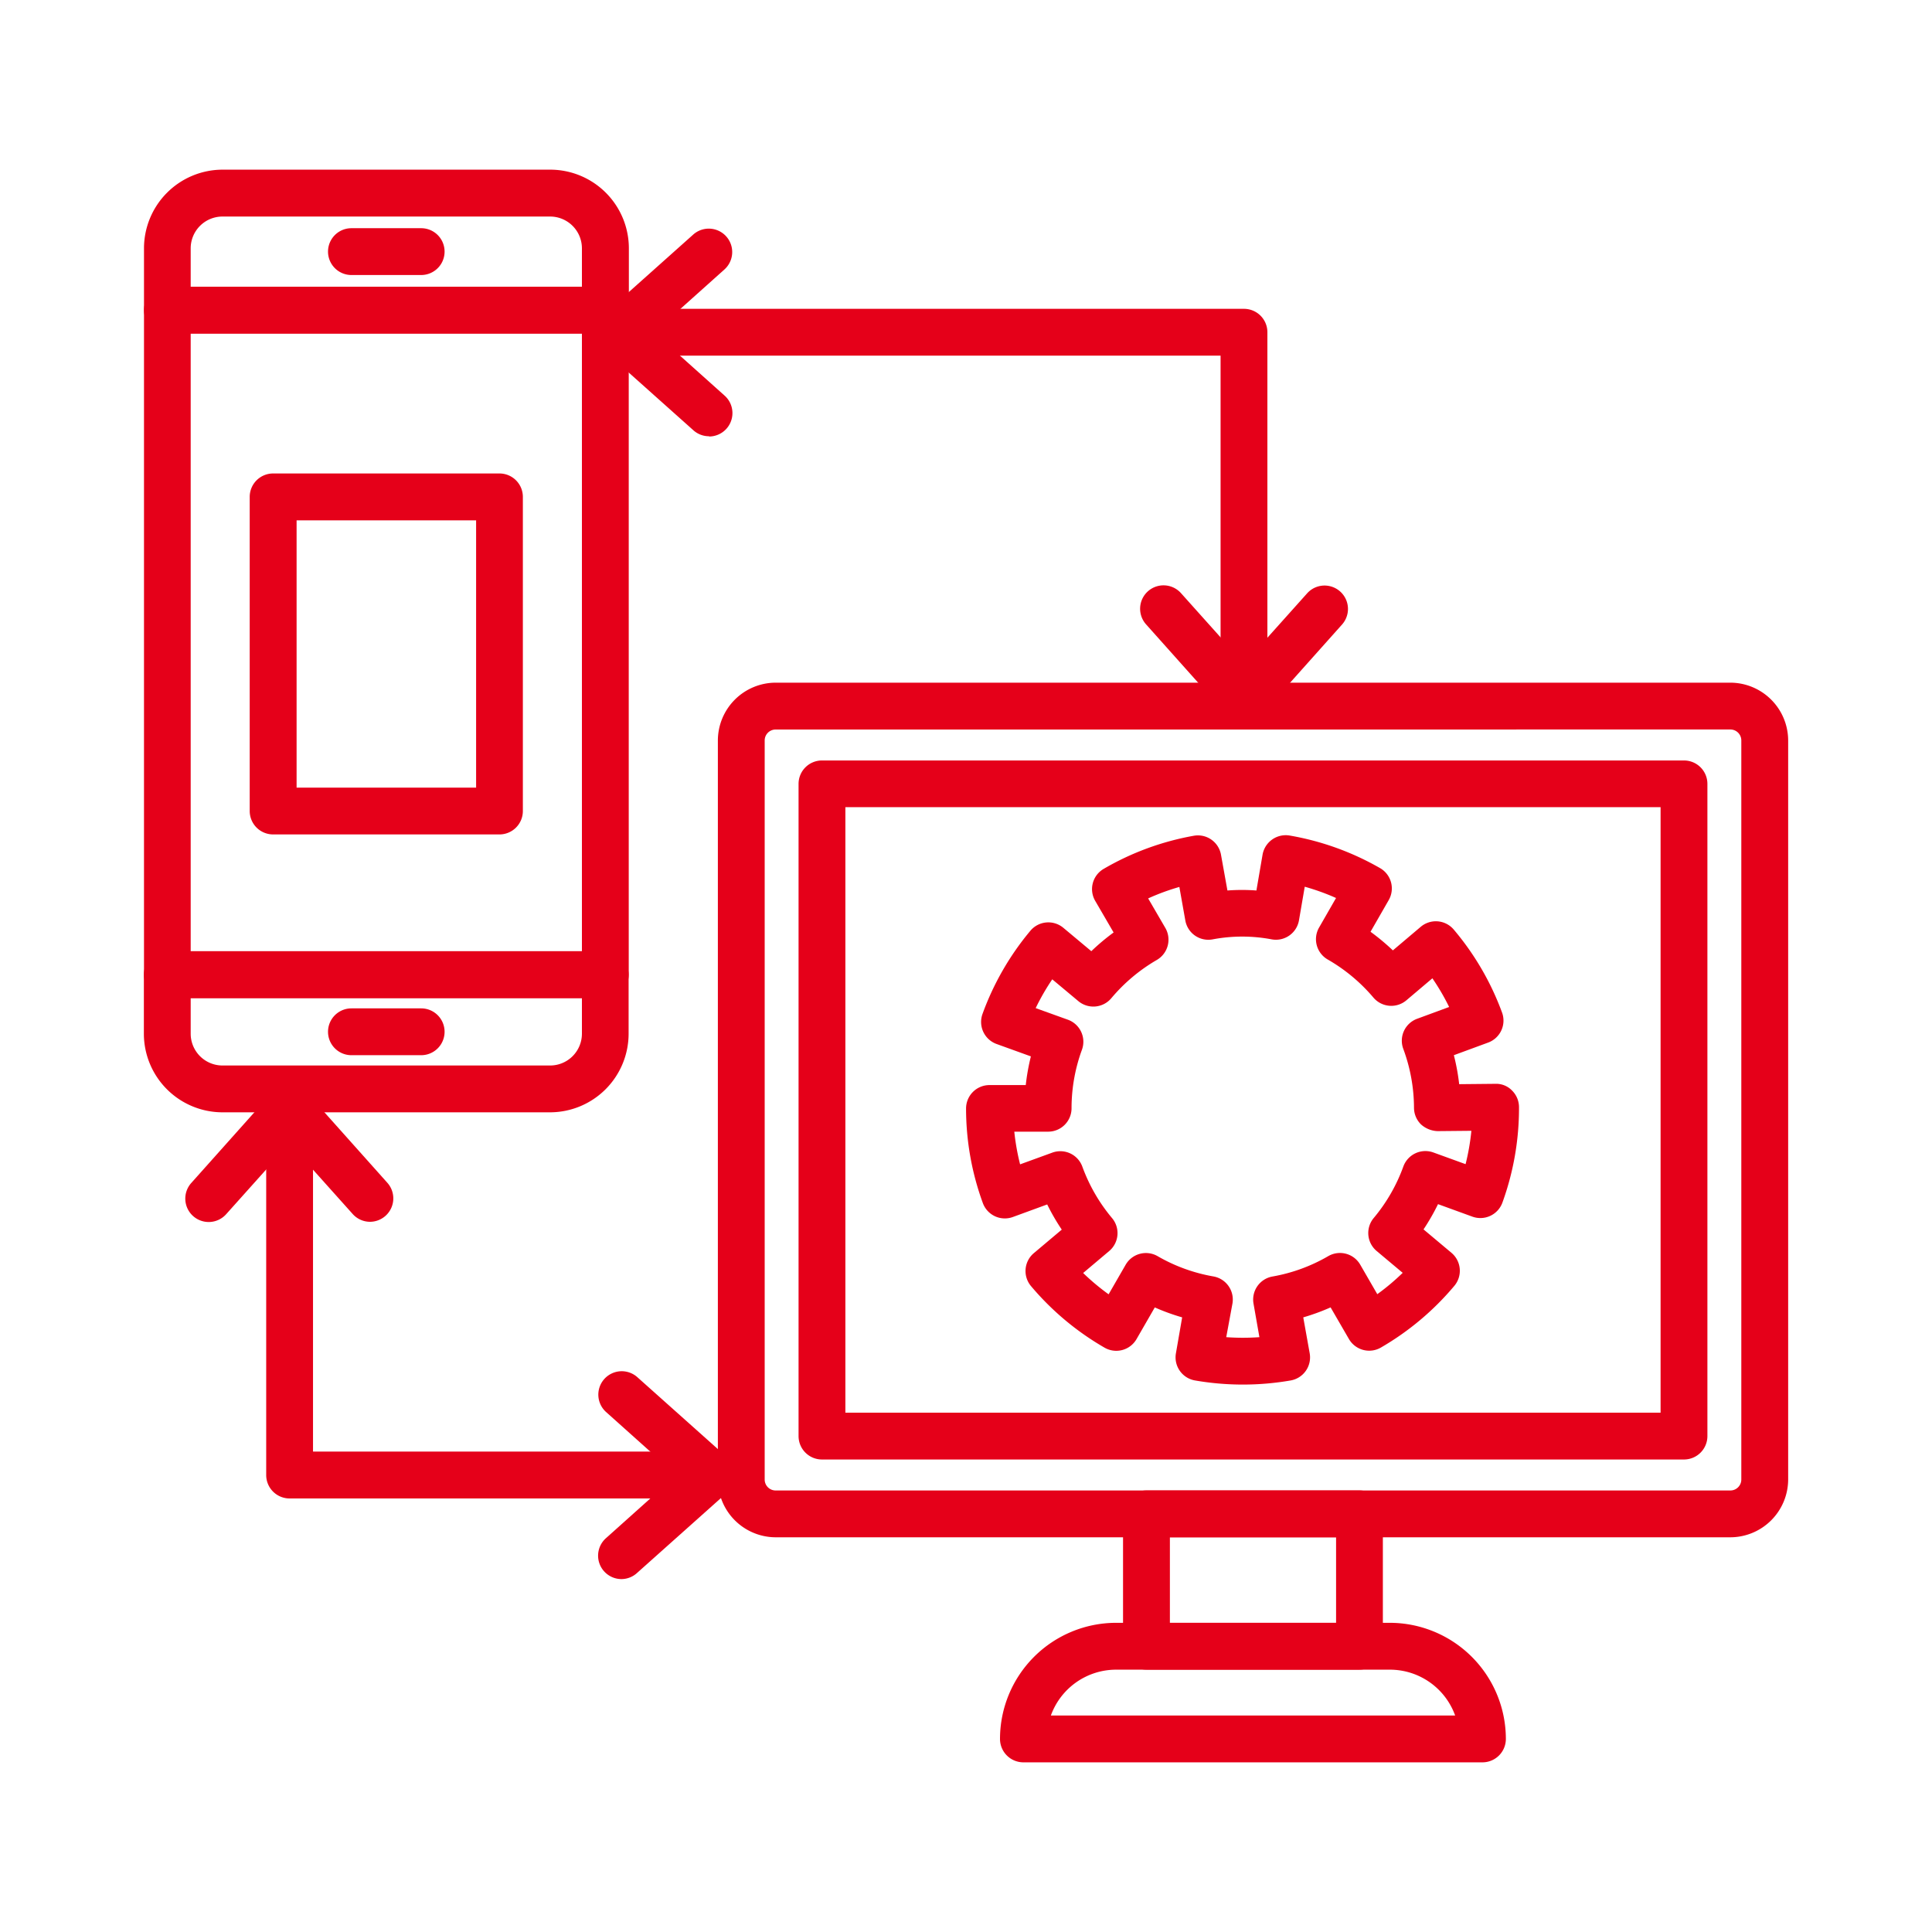 <?xml version="1.0" encoding="utf-8"?>
<svg xmlns="http://www.w3.org/2000/svg" width="60" height="60"><g data-name="Group 1597-inner"><g data-name="Group 1219"><path data-name="Path 1143" d="M53.738 47.742h-29.65a1.8 1.8 0 01-1.794-1.794V22.995a1.8 1.8 0 011.794-1.794h29.65a1.8 1.8 0 011.795 1.794v22.952a1.8 1.8 0 01-1.795 1.795zm-29.65-25.086a.34.34 0 00-.34.34v22.952a.34.34 0 00.34.34h29.65a.34.34 0 00.34-.34V22.995a.34.34 0 00-.34-.34z" fill="#e50019"/></g><g data-name="Group 1220"><path data-name="Path 1144" d="M52.298 45.326H25.527a.727.727 0 01-.727-.727V24.344a.727.727 0 01.727-.727h26.771a.727.727 0 01.727.727v20.254a.727.727 0 01-.727.728zm-26.044-1.454h25.317V25.067H26.254z" fill="#e50019"/></g><g data-name="Group 1221"><path data-name="Path 1145" d="M42.22 51.852h-6.616a.727.727 0 01-.727-.727v-4.111a.727.727 0 01.727-.727h6.615a.727.727 0 01.727.727v4.111a.727.727 0 01-.726.727zm-5.888-1.454h5.161v-2.656h-5.161z" fill="#e50019"/></g><g data-name="Group 1222"><path data-name="Path 1146" d="M46.044 54.731H31.783a.727.727 0 01-.727-.727 3.609 3.609 0 013.6-3.606h8.505a3.609 3.609 0 013.605 3.606.727.727 0 01-.722.727zm-13.408-1.454h12.555a2.155 2.155 0 00-2.025-1.424h-8.505a2.155 2.155 0 00-2.025 1.423z" fill="#e50019"/></g><g data-name="Group 1223"><path data-name="Path 1147" d="M38.59 42.999a8.7 8.7 0 01-1.479-.128.727.727 0 01-.592-.841l.194-1.118a6.616 6.616 0 01-.85-.309l-.567.984a.727.727 0 01-.993.266 8.591 8.591 0 01-2.284-1.912.727.727 0 01.088-1.024l.867-.73a6.686 6.686 0 01-.452-.782l-1.066.39a.727.727 0 01-.933-.433 8.552 8.552 0 01-.521-2.935.727.727 0 01.726-.729h1.128a6.718 6.718 0 01.159-.891l-1.066-.385a.728.728 0 01-.437-.931 8.571 8.571 0 011.487-2.585.727.727 0 011.024-.092l.869.726a6.742 6.742 0 01.692-.581l-.571-.981a.727.727 0 01.262-.994 8.517 8.517 0 012.8-1.029.728.728 0 01.844.588l.2 1.112a6.036 6.036 0 01.9 0l.191-1.113a.731.731 0 01.84-.594 8.549 8.549 0 012.809 1.012.727.727 0 01.269.993l-.565.984a6.878 6.878 0 01.694.578l.865-.732a.728.728 0 011.025.085 8.54 8.54 0 011.5 2.576.727.727 0 01-.431.934l-1.065.392a6.624 6.624 0 01.165.9l1.124-.011a.683.683 0 01.519.21.728.728 0 01.215.517 8.6 8.6 0 01-.516 2.964.728.728 0 01-.932.434l-1.067-.388a6.735 6.735 0 01-.45.784l.868.728a.728.728 0 01.089 1.025 8.6 8.6 0 01-2.28 1.916.727.727 0 01-.994-.265l-.569-.982a6.7 6.7 0 01-.849.31l.2 1.117a.727.727 0 01-.59.842 8.665 8.665 0 01-1.494.128zm-.508-1.472a7.3 7.3 0 001.03 0l-.183-1.042a.727.727 0 01.59-.842 5.251 5.251 0 001.73-.632.726.726 0 01.994.264l.53.917a7.059 7.059 0 00.789-.663l-.81-.679a.728.728 0 01-.089-1.025 5.3 5.3 0 00.92-1.6.728.728 0 01.932-.434l1 .363a7.111 7.111 0 00.18-1.036l-1.047.01a.81.81 0 01-.519-.21.728.728 0 01-.216-.516 5.315 5.315 0 00-.333-1.829.726.726 0 01.43-.934l.994-.366a7.025 7.025 0 00-.52-.891l-.807.683a.727.727 0 01-1.025-.085 5.344 5.344 0 00-1.419-1.182.727.727 0 01-.268-.992l.527-.918a7.064 7.064 0 00-.972-.35l-.179 1.043a.727.727 0 01-.84.593 4.929 4.929 0 00-1.847 0 .726.726 0 01-.843-.589l-.185-1.04a6.973 6.973 0 00-.969.356l.533.916a.728.728 0 01-.262.994A5.347 5.347 0 0034.513 31a.728.728 0 01-1.024.091l-.81-.677a7.039 7.039 0 00-.515.894l1 .36a.727.727 0 01.437.932 5.28 5.28 0 00-.323 1.783v.035a.727.727 0 01-.726.727H31.5a7.132 7.132 0 00.18 1.015l1-.364a.727.727 0 01.932.432 5.315 5.315 0 00.923 1.6.727.727 0 01-.088 1.024l-.809.682a7.15 7.15 0 00.791.662l.529-.918a.727.727 0 01.994-.266 5.256 5.256 0 001.732.629.728.728 0 01.591.841z" fill="#e50019"/></g><g data-name="Group 1224"><path data-name="Path 1148" d="M18.799 30.997h-13.6a.727.727 0 01-.727-.727V9.631a.727.727 0 01.727-.727h13.6a.727.727 0 01.727.727v20.638a.727.727 0 01-.727.728zM5.922 29.543h12.15V10.358H5.922z" fill="#e50019"/></g><g data-name="Group 1225"><path data-name="Path 1149" d="M18.799 10.358h-13.6a.727.727 0 01-.727-.727v-1.92a2.444 2.444 0 012.441-2.442h10.176a2.444 2.444 0 012.441 2.442v1.92a.727.727 0 01-.731.727zM5.922 8.904h12.15V7.712a.988.988 0 00-.987-.987H6.909a.988.988 0 00-.987.987z" fill="#e50019"/></g><g data-name="Group 1226"><path data-name="Path 1150" d="M17.085 34.544H6.909a2.444 2.444 0 01-2.441-2.441v-1.835a.727.727 0 01.727-.727h13.6a.727.727 0 01.727.727v1.833a2.443 2.443 0 01-2.437 2.443zM5.922 30.997v1.106a.988.988 0 00.987.987h10.176a.988.988 0 00.987-.987v-1.106z" fill="#e50019"/></g><g data-name="Group 1227"><path data-name="Path 1151" d="M13.08 8.541h-2.166a.727.727 0 010-1.454h2.166a.727.727 0 010 1.454z" fill="#e50019"/></g><g data-name="Group 1228"><path data-name="Path 1152" d="M13.08 32.77h-2.166a.727.727 0 010-1.454h2.166a.727.727 0 010 1.454z" fill="#e50019"/></g><g data-name="Group 1229"><path data-name="Path 1153" d="M21.923 46.536H8.994a.727.727 0 01-.727-.727V34.97a.727.727 0 111.454 0v10.11h12.2a.727.727 0 110 1.454z" fill="#e50019"/></g><g data-name="Group 1230"><path data-name="Path 1154" d="M11.495 37.944a.725.725 0 01-.542-.242l-1.962-2.191-1.962 2.191a.727.727 0 11-1.083-.97l2.5-2.8a.75.75 0 011.083 0l2.5 2.8a.727.727 0 01-.541 1.212z" fill="#e50019"/></g><g data-name="Group 1231"><path data-name="Path 1155" d="M19.303 49.04a.727.727 0 01-.486-1.269l2.191-1.962-2.191-1.962a.727.727 0 01.97-1.083l2.8 2.5a.727.727 0 010 1.083l-2.8 2.5a.723.723 0 01-.484.193z" fill="#e50019"/></g><g data-name="Group 1232"><path data-name="Path 1156" d="M38.633 21.882a.727.727 0 01-.727-.727v-10.11h-18.51a.727.727 0 110-1.454h19.237a.727.727 0 01.727.727v10.837a.727.727 0 01-.727.727z" fill="#e50019"/></g><g data-name="Group 1233"><path data-name="Path 1157" d="M38.635 22.433a.726.726 0 01-.542-.242l-2.5-2.8a.727.727 0 011.083-.971l1.962 2.191L40.6 18.42a.727.727 0 011.083.97l-2.5 2.8a.727.727 0 01-.548.243z" fill="#e50019"/></g><g data-name="Group 1234"><path data-name="Path 1158" d="M22.019 13.548a.722.722 0 01-.485-.185l-2.8-2.5a.727.727 0 010-1.083l2.8-2.5a.727.727 0 01.97 1.083l-2.191 1.962 2.191 1.962a.727.727 0 01-.486 1.269z" fill="#e50019"/></g><g data-name="Group 1235"><path data-name="Path 1159" d="M15.511 25.914H8.482a.727.727 0 01-.727-.727v-9.756a.727.727 0 01.727-.727h7.029a.727.727 0 01.727.727v9.756a.727.727 0 01-.727.727zm-6.3-1.454h5.575v-8.3H9.211z" fill="#e50019"/></g></g><path data-name="Group 1597-area" fill="none" d="M0 0h60v60H0z"/></svg>